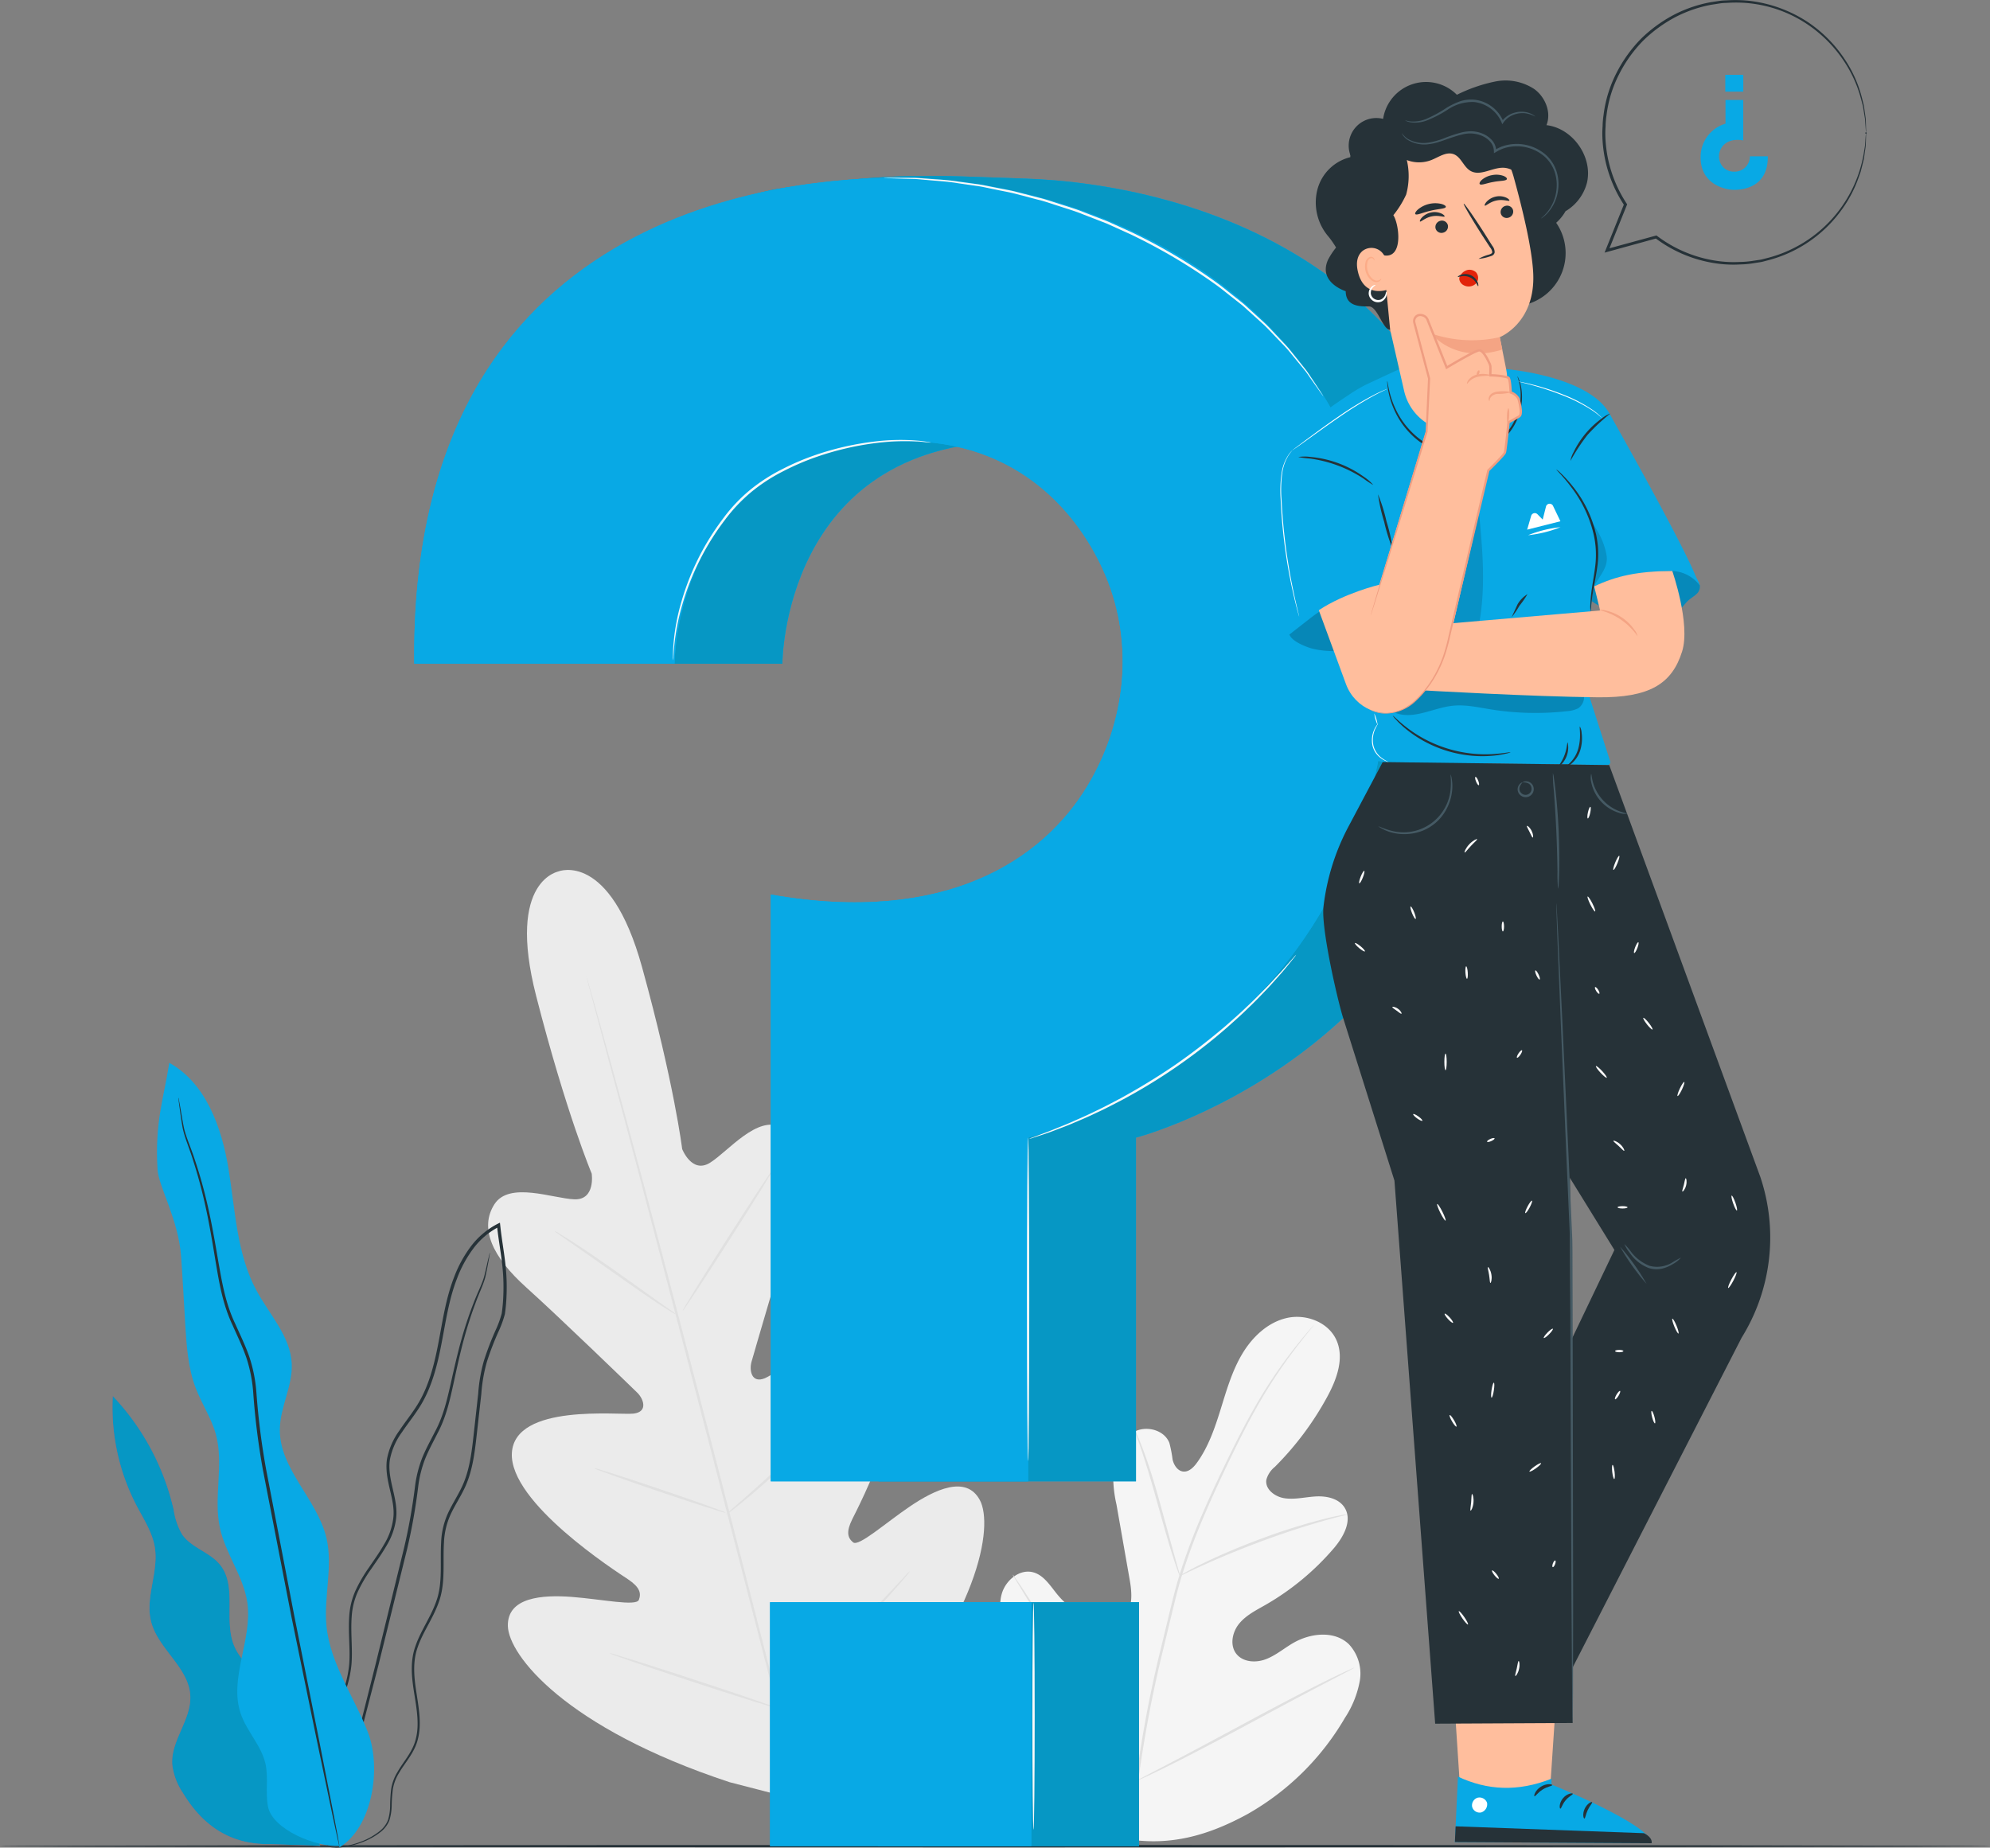 <svg xmlns="http://www.w3.org/2000/svg" viewBox="0 0 441.543 410.024"><rect x="0" y="0" width="441.543" height="410.024" fill="#808080" stroke="none"/><title>Contact Us Asset_2</title><g id="Layer_2" data-name="Layer 2"><g id="Background_Complete" data-name="Background Complete"><path d="M249.209,407.977c-17.234-8.16-24.111-27.555-26.541-45.624-.406-3.016-1.27-6.122-.289-8.995s4.006-5.234,6.905-4.424c2.405.672,3.813,3.098,5.422,5.03a17.792,17.792,0,0,0,8.17,5.528c2.077.668,4.542.874,6.252-.484,2.345-1.865,2.046-5.49,1.522-8.47q-1.463-8.33-2.925-16.659a28.204,28.204,0,0,1-.599-9.011c.449-2.988,2.054-5.964,4.756-7.239s6.489-.232,7.582,2.586a27.941,27.941,0,0,1,.713,3.7c.292,1.224,1.101,2.497,2.335,2.643,1.25.148,2.3-.899,3.044-1.923,2.569-3.532,4.002-7.765,5.302-11.954s2.526-8.459,4.764-12.216,5.661-7.014,9.892-7.979,9.228.902,11.017,4.913c1.794,4.022.062,8.703-2.031,12.559a67.52,67.52,0,0,1-11.627,15.559,5.557,5.557,0,0,0-1.897,2.885c-.312,2.098,1.907,3.754,3.981,4.076,2.349.364,4.722-.275,7.094-.394s5.065.48,6.317,2.529c1.737,2.842-.272,6.469-2.426,8.986a57.844,57.844,0,0,1-15.231,12.599c-2.058,1.174-4.248,2.269-5.757,4.11s-2.123,4.702-.699,6.622c1.426,1.923,4.283,2.131,6.509,1.315s4.072-2.41,6.122-3.607c3.837-2.24,9.178-2.853,12.403.245a9.574,9.574,0,0,1,2.417,8.177,22.069,22.069,0,0,1-3.275,8.136,58.164,58.164,0,0,1-21.577,21.352c-8.95,4.905-17.61,7.288-27.644,5.431" fill="#f5f5f5"/><path d="M251.942,395.93a270.984,270.984,0,0,1,5.741-30.569q.971-4.019,1.917-7.936c.635-2.603,1.265-5.185,2.036-7.671a135.35,135.35,0,0,1,5.254-14.036c1.887-4.384,3.838-8.475,5.689-12.287,1.861-3.81,3.662-7.328,5.44-10.464a107.383,107.383,0,0,1,9.485-14.162c1.246-1.579,2.253-2.771,2.947-3.57.335-.38.597-.679.794-.904a2.272,2.272,0,0,1,.285-.295,2.132,2.132,0,0,1-.241.333c-.187.234-.436.544-.752.94-.665.822-1.644,2.036-2.863,3.633a113.602,113.602,0,0,0-9.312,14.223c-1.752,3.14-3.528,6.66-5.368,10.473-1.832,3.818-3.765,7.91-5.635,12.289a136.845,136.845,0,0,0-5.202,13.992c-.764,2.474-1.385,5.034-2.02,7.643q-.944,3.912-1.913,7.932a277.772,277.772,0,0,0-5.774,30.5" fill="#e0e0e0"/><path d="M261.789,349.706a6.151,6.151,0,0,1-.507-1.223c-.296-.798-.686-1.966-1.147-3.416-.924-2.898-2.064-6.945-3.303-11.41-1.24-4.468-2.434-8.486-3.399-11.363-.479-1.439-.878-2.601-1.164-3.4a6.048,6.048,0,0,1-.386-1.267,6.033,6.033,0,0,1,.587,1.187c.349.776.806,1.921,1.333,3.348,1.065,2.853,2.324,6.87,3.564,11.343,1.212,4.41,2.308,8.399,3.145,11.448.387,1.375.714,2.533.977,3.463A6.035,6.035,0,0,1,261.789,349.706Z" fill="#e0e0e0"/><path d="M298.924,336.052a8.412,8.412,0,0,1-1.499.442c-.969.254-2.373.614-4.094,1.115-3.448.973-8.164,2.485-13.294,4.38-5.128,1.905-9.696,3.826-12.959,5.311-1.638.731-2.947,1.359-3.855,1.787a8.345,8.345,0,0,1-1.434.62,8.316,8.316,0,0,1,1.336-.816c.879-.488,2.166-1.172,3.787-1.952,3.23-1.582,7.79-3.568,12.933-5.479a137.178,137.178,0,0,1,13.384-4.234c1.739-.453,3.162-.755,4.149-.944A8.245,8.245,0,0,1,298.924,336.052Z" fill="#e0e0e0"/><path d="M252.294,395.145a1.984,1.984,0,0,1-.342-.423l-.89-1.276c-.768-1.112-1.838-2.75-3.133-4.79-2.593-4.08-5.998-9.829-9.669-16.223-3.674-6.397-7.02-12.169-9.525-16.297-1.224-2.006-2.232-3.655-2.98-4.881-.322-.533-.587-.972-.804-1.333a2.006,2.006,0,0,1-.249-.486,2.048,2.048,0,0,1,.343.424c.241.345.534.765.89,1.275.768,1.112,1.838,2.75,3.133,4.79,2.593,4.08,5.998,9.829,9.671,16.226,3.672,6.395,7.019,12.166,9.523,16.295,1.225,2.005,2.232,3.655,2.98,4.88.322.533.587.973.804,1.333A2.018,2.018,0,0,1,252.294,395.145Z" fill="#e0e0e0"/><path d="M300.473,370.101a2.075,2.075,0,0,1-.47.294c-.376.201-.837.447-1.396.746-1.292.674-3.036,1.585-5.158,2.691-4.355,2.274-10.333,5.483-16.934,9.038-6.603,3.557-12.617,6.714-17.02,8.898-2.201,1.093-3.991,1.959-5.24,2.532-.578.261-1.055.476-1.442.652a2.033,2.033,0,0,1-.52.192,2.115,2.115,0,0,1,.47-.295c.375-.2.837-.446,1.396-.745,1.292-.675,3.035-1.584,5.157-2.691,4.355-2.273,10.334-5.483,16.937-9.039,6.601-3.556,12.614-6.713,17.017-8.897,2.201-1.093,3.991-1.959,5.241-2.532.578-.261,1.054-.477,1.442-.652A2.028,2.028,0,0,1,300.473,370.101Z" fill="#e0e0e0"/><path d="M124.169,193.33s-11.882,1.651-5.211,27.674,12.329,39.435,12.329,39.435.896,5.894-3.855,5.712-14.439-4.04-17.725,1.087c-3.408,5.318-.429,11.725,7.024,18.431s23.241,21.999,24.663,23.387c1.397,1.363,2.455,4.25-.801,4.645s-26.385-2.32-27.016,8.732,23.201,26.324,25.774,28.043,2.979,3.065,2.402,4.56-8.265-.15-14.874-.653-14.362.073-14.192,6.48,12.683,22.596,49.189,34.634l17.281,4.471,12.775-12.58c25.698-28.588,28.512-48.855,25.476-54.499s-10.05-2.292-15.536,1.429-11.34,8.969-12.583,7.958-1.56-2.38-.181-5.15,14.47-27.867,8.43-37.143-24.761,4.572-27.784,5.848-3.538-1.756-3.003-3.632c.544-1.911,6.646-23.028,9.781-32.551s2.536-16.564-3.064-19.484c-5.4-2.816-11.889,5.345-15.922,7.865s-6.184-3.041-6.184-3.041-1.755-14.45-8.898-40.348S123.931,193.38,123.931,193.38" fill="#ebebeb"/><path d="M179.139,404.265c-5.171-19.04-13.793-53.035-21.347-82.183-7.551-29.138-14.413-55.513-19.486-74.577-2.542-9.513-4.602-17.219-6.032-22.571-.706-2.648-1.256-4.712-1.636-6.139-.177-.686-.314-1.218-.412-1.6-.09-.361-.122-.55-.122-.55s.069.179.177.535c.111.378.266.906.465,1.586.404,1.42.988,3.475,1.736,6.111,1.502,5.309,3.621,13.006,6.203,22.527,5.171,19.04,12.093,45.401,19.644,74.539,7.554,29.148,16.115,63.156,21.189,82.22" fill="#e0e0e0"/><path d="M123.041,273.181a5.804,5.804,0,0,1,1.138.611c.716.421,1.732,1.06,2.98,1.861,2.493,1.607,5.88,3.914,9.572,6.527l9.426,6.724c1.137.8,2.096,1.476,2.868,2.018a5.793,5.793,0,0,1,1.026.784,5.793,5.793,0,0,1-1.143-.602c-.714-.423-1.731-1.062-2.971-1.876-2.478-1.632-5.834-3.982-9.524-6.595-3.647-2.563-6.946-4.88-9.47-6.654-1.142-.795-2.105-1.466-2.88-2.005A5.766,5.766,0,0,1,123.041,273.181Z" fill="#e0e0e0"/><path d="M151.489,290.859c-.129-.083,4.32-7.275,9.935-16.062,5.617-8.791,10.274-15.848,10.403-15.766s-4.319,7.273-9.936,16.064C156.276,283.883,151.618,290.942,151.489,290.859Z" fill="#e0e0e0"/><path d="M161.069,336.136a6.025,6.025,0,0,1,.948-.916c.723-.632,1.625-1.422,2.696-2.359,2.273-1.994,5.4-4.762,8.738-7.942,3.347-3.174,6.276-6.151,8.378-8.323l2.494-2.571a6.039,6.039,0,0,1,.962-.901,5.984,5.984,0,0,1-.802,1.046c-.544.649-1.348,1.574-2.368,2.694-2.033,2.245-4.926,5.275-8.282,8.457-3.348,3.189-6.525,5.918-8.867,7.839-1.175.956-2.134,1.719-2.813,2.226A6.021,6.021,0,0,1,161.069,336.136Z" fill="#e0e0e0"/><path d="M131.818,325.809a5.152,5.152,0,0,1,1.185.287q1.291.4,3.164.979c2.664.849,6.332,2.059,10.372,3.428s7.69,2.637,10.322,3.582q1.837.677,3.108,1.146a5.167,5.167,0,0,1,1.115.492,5.176,5.176,0,0,1-1.185-.287l-3.164-.979c-2.664-.849-6.332-2.059-10.374-3.428s-7.688-2.637-10.32-3.581q-1.836-.677-3.108-1.146A5.175,5.175,0,0,1,131.818,325.809Z" fill="#e0e0e0"/><path d="M135.197,366.854a8.399,8.399,0,0,1,1.512.383c1.058.323,2.422.74,4.06,1.239,3.42,1.069,8.134,2.583,13.329,4.288s9.891,3.278,13.28,4.443c1.615.568,2.961,1.04,4.005,1.407a8.409,8.409,0,0,1,1.444.588,8.405,8.405,0,0,1-1.512-.382l-4.06-1.239c-3.42-1.069-8.134-2.583-13.331-4.288-5.195-1.704-9.889-3.277-13.278-4.442-1.615-.568-2.961-1.04-4.005-1.407A8.395,8.395,0,0,1,135.197,366.854Z" fill="#e0e0e0"/><path d="M172.011,378.652a9.612,9.612,0,0,1,1.172-1.191l3.31-3.114c2.792-2.632,6.634-6.282,10.761-10.431,4.135-4.144,7.778-7.993,10.396-10.798,1.258-1.346,2.303-2.464,3.103-3.32a9.633,9.633,0,0,1,1.186-1.176,9.614,9.614,0,0,1-1.024,1.32c-.687.826-1.699,2.005-2.975,3.44-2.546,2.875-6.151,6.774-10.293,10.925-4.134,4.156-8.025,7.768-10.888,10.328-1.435,1.277-2.606,2.298-3.431,2.986A9.648,9.648,0,0,1,172.011,378.652Z" fill="#e0e0e0"/></g><g id="Floor"><path d="M441.543,409.69c0,.144-98.851.26-220.761.26C98.829,409.951,0,409.834,0,409.69s98.829-.26,220.782-.26C342.692,409.43,441.543,409.547,441.543,409.69Z" fill="#263238"/></g><g id="Plant"><path d="M63.408,383.72c.949-3.678-1.462-7.37-4.165-10.038s-5.935-5.059-7.341-8.586c-2.279-5.716.784-13.116-3.103-17.885-2.287-2.806-6.388-3.744-8.418-6.741a15.338,15.338,0,0,1-1.827-5.356A54.401,54.401,0,0,0,25.024,309.798a47.204,47.204,0,0,0,5.308,24.399c1.574,2.998,3.508,5.921,4.03,9.267.847,5.434-2.186,11.031-.851,16.366,1.526,6.101,8.38,10.185,8.705,16.466.275,5.31-4.353,9.971-4.008,15.277a14.327,14.327,0,0,0,2.362,6.297c4.106,6.826,10.137,11.527,19.279,11.374l11.197.392Z" fill="#e8505b"/><path d="M63.408,383.72c.949-3.678-1.462-7.37-4.165-10.038s-5.935-5.059-7.341-8.586c-2.279-5.716.784-13.116-3.103-17.885-2.287-2.806-6.388-3.744-8.418-6.741a15.338,15.338,0,0,1-1.827-5.356A54.401,54.401,0,0,0,25.024,309.798a47.204,47.204,0,0,0,5.308,24.399c1.574,2.998,3.508,5.921,4.03,9.267.847,5.434-2.186,11.031-.851,16.366,1.526,6.101,8.38,10.185,8.705,16.466.275,5.31-4.353,9.971-4.008,15.277a14.327,14.327,0,0,0,2.362,6.297c4.106,6.826,10.137,11.527,19.279,11.374l11.197.392Z" fill="#0697c4"/><path d="M73.314,409.931a8.939,8.939,0,0,0,3.083-.067,18.732,18.732,0,0,0,3.639-.916,15.418,15.418,0,0,0,4.494-2.461,6.266,6.266,0,0,0,1.849-2.463,11.587,11.587,0,0,0,.527-3.345,32.426,32.426,0,0,1,.261-3.622,9.986,9.986,0,0,1,1.368-3.601c1.321-2.319,3.512-4.515,4.221-7.664.766-3.097.217-6.449-.304-9.815-.52-3.358-1.023-7.02.261-10.519,1.201-3.502,3.657-6.663,4.884-10.611,1.222-3.987.653-8.276.911-12.506a16.598,16.598,0,0,1,1.459-6.217c.906-1.982,2.163-3.851,3.144-5.938,1.987-4.218,2.338-8.999,2.882-13.685q.398-3.541.803-7.155a35.04,35.04,0,0,1,1.244-7.161,63.189,63.189,0,0,1,2.679-6.93,22.987,22.987,0,0,0,1.3-3.619,36.33,36.33,0,0,0,.361-3.851,45.374,45.374,0,0,0-.298-7.751c-.304-2.584-.77-5.146-1.048-7.736-.017-.153-.034-.306-.05-.447l-.058-.516-.459.23a17.3,17.3,0,0,0-6.028,5.087,27.434,27.434,0,0,0-3.704,6.825c-1.871,4.811-2.544,9.853-3.487,14.664-.92,4.811-2.134,9.544-4.601,13.543-1.227,1.994-2.712,3.815-4.011,5.76a15.83,15.83,0,0,0-2.779,6.382c-.662,4.737,1.947,8.897,1.404,13.091a14.524,14.524,0,0,1-2.043,5.811c-1.017,1.789-2.212,3.448-3.346,5.116a32.857,32.857,0,0,0-3.006,5.166,16.37,16.37,0,0,0-1.376,5.613c-.273,3.776.263,7.358-.013,10.74a24.716,24.716,0,0,1-2.763,9.203c-1.355,2.755-2.861,5.246-4.123,7.662a39.3,39.3,0,0,0-1.698,3.568,17.541,17.541,0,0,0-.983,3.54,22.34,22.34,0,0,0-.083,6.391,16.1,16.1,0,0,0,3.204,8.15,7.751,7.751,0,0,0,.906.981,4.481,4.481,0,0,0,.735.624c.418.308.641.449.641.449a14.155,14.155,0,0,1-2.168-2.144,16.21,16.21,0,0,1-3.04-8.095,22.231,22.231,0,0,1,.143-6.299,17.275,17.275,0,0,1,.99-3.457c.476-1.155,1.068-2.328,1.708-3.521,1.272-2.394,2.795-4.875,4.178-7.648a25.137,25.137,0,0,0,2.86-9.365c.294-3.454-.226-7.049.059-10.736a15.81,15.81,0,0,1,1.35-5.425,32.367,32.367,0,0,1,2.972-5.063c1.133-1.656,2.342-3.322,3.388-5.148a15.131,15.131,0,0,0,2.137-6.049c.54-4.468-2.05-8.656-1.377-13.059a15.197,15.197,0,0,1,2.685-6.104c1.278-1.909,2.771-3.731,4.035-5.776,2.545-4.114,3.778-8.937,4.708-13.768.952-4.841,1.626-9.829,3.463-14.541a26.749,26.749,0,0,1,3.606-6.646,16.587,16.587,0,0,1,5.774-4.878l-.516-.286c.016.142.033.297.051.452.281,2.62.749,5.187,1.05,7.741a44.703,44.703,0,0,1,.297,7.633,36.588,36.588,0,0,1-.344,3.736,22.548,22.548,0,0,1-1.256,3.491,63.646,63.646,0,0,0-2.699,7.006,35.64,35.64,0,0,0-1.261,7.28q-.401,3.616-.794,7.16c-.535,4.705-.886,9.409-2.8,13.482-.946,2.027-2.2,3.902-3.133,5.949A17.237,17.237,0,0,0,97.877,342.3c-.244,4.321.318,8.545-.851,12.373-1.161,3.81-3.603,6.988-4.838,10.601-1.321,3.651-.774,7.432-.24,10.78.541,3.371,1.084,6.653.362,9.63-.647,3.008-2.776,5.183-4.124,7.569a10.366,10.366,0,0,0-1.389,3.745,32.41,32.41,0,0,0-.235,3.666,11.356,11.356,0,0,1-.478,3.255,5.998,5.998,0,0,1-1.737,2.357,15.366,15.366,0,0,1-4.386,2.474,19.3,19.3,0,0,1-3.587.973,14.366,14.366,0,0,1-2.278.22C73.582,409.922,73.314,409.931,73.314,409.931Z" fill="#263238"/><path d="M108.695,278.016a1.306,1.306,0,0,0-.108.338c-.066.268-.147.6-.247,1.008-.22.882-.483,2.213-.905,3.877-.44,1.658-1.456,3.535-2.324,5.848-.903,2.295-1.819,4.954-2.662,7.942-.854,2.986-1.611,6.302-2.402,9.854-.816,3.546-1.631,7.349-3.584,10.936-.918,1.819-1.951,3.66-2.772,5.674a26.409,26.409,0,0,0-1.612,6.425,129.94,129.94,0,0,1-2.414,13.547c-2.245,9.177-4.384,17.916-6.331,25.874l-5.306,21.102c-1.474,5.97-2.672,10.821-3.517,14.242q-.584,2.463-.921,3.881c-.09.411-.163.744-.222,1.014a1.31,1.31,0,0,0-.052.351,1.307,1.307,0,0,0,.123-.333l.291-.996c.255-.935.607-2.22,1.052-3.848.898-3.408,2.171-8.239,3.738-14.185,1.558-6.014,3.405-13.148,5.456-21.064,1.966-7.96,4.124-16.702,6.391-25.881a128.08,128.08,0,0,0,2.41-13.602,25.839,25.839,0,0,1,1.552-6.27c.791-1.962,1.809-3.794,2.727-5.633,1.97-3.655,2.79-7.573,3.575-11.104.766-3.562,1.492-6.868,2.31-9.848.807-2.982,1.684-5.638,2.547-7.934.824-2.305,1.807-4.205,2.219-5.919.388-1.704.601-3.022.777-3.92.072-.415.13-.751.177-1.023A1.33,1.33,0,0,0,108.695,278.016Z" fill="#263238"/><path d="M75.291,409.965c7.314-4.348,9.413-17.543,6.362-25.486s-8.391-15.2-9.215-23.668c-.633-6.51,1.499-13.191-.017-19.553-2.046-8.587-10.429-15.238-10.333-24.064.054-4.952,2.872-9.612,2.647-14.56-.275-6.069-4.933-10.883-7.818-16.229-4.416-8.183-4.706-17.858-6.216-27.033s-5.006-19.001-13.138-23.511c-1.201,7.79-3.251,13.124-2.607,23.677.231,3.79,4.634,11.045,5.233,19.351.358,4.964.606,9.936.909,14.904.295,4.835.609,9.757,2.341,14.28,1.328,3.466,3.462,6.614,4.448,10.193,1.855,6.732-.582,14.024.916,20.844,1.269,5.778,5.268,10.752,6.085,16.611,1.148,8.233-4.18,16.787-1.453,24.639,1.353,3.897,4.559,7.026,5.468,11.049.706,3.122-.064,6.427.576,9.563,1.03,5.053,10.667,8.977,15.814,8.665" fill="#08a9e5"/><path d="M39.579,243.594a2.001,2.001,0,0,0,.032.44c.042.327.097.749.165,1.28.168,1.125.356,2.777.737,4.913.409,2.148,1.515,4.566,2.4,7.482.933,2.907,1.861,6.261,2.682,10.015.835,3.753,1.533,7.906,2.266,12.376.758,4.437,1.532,9.34,3.749,13.994,1.026,2.338,2.177,4.678,3.041,7.171a32.197,32.197,0,0,1,1.543,7.903,159.5,159.5,0,0,0,2.145,17.038c2.24,11.542,4.374,22.535,6.316,32.541,2.047,9.967,3.891,18.946,5.444,26.505,1.568,7.504,2.84,13.592,3.731,17.857.448,2.068.8,3.692,1.05,4.848.121.521.217.936.291,1.257a2.015,2.015,0,0,0,.123.423,1.996,1.996,0,0,0-.051-.438c-.057-.325-.13-.744-.221-1.271-.219-1.162-.526-2.795-.918-4.874-.837-4.275-2.033-10.379-3.507-17.902-1.51-7.568-3.302-16.557-5.293-26.536-1.924-10.003-4.037-20.993-6.256-32.531a161.42,161.42,0,0,1-2.152-16.982,32.774,32.774,0,0,0-1.595-8.062c-.89-2.546-2.057-4.896-3.083-7.214-2.205-4.585-2.979-9.373-3.768-13.826-.758-4.462-1.488-8.627-2.357-12.388-.856-3.763-1.823-7.123-2.796-10.029-.929-2.926-2.07-5.323-2.509-7.416-.416-2.097-.654-3.766-.867-4.876-.098-.526-.175-.945-.235-1.269A1.997,1.997,0,0,0,39.579,243.594Z" fill="#263238"/></g><g id="Speech_Bubble" data-name="Speech Bubble"><path d="M392.245,34.692h-3.981a3.383,3.383,0,0,1-3.474,3.402,3.221,3.221,0,0,1-3.119-2.056,3.567,3.567,0,0,1,.283-3.224c.675-1.113,2.155-2.125,4.838-1.652V22.186h-3.936V27.444a7.687,7.687,0,0,0-5.521,7.511c0,5.821,5.22,7.173,7.455,7.173C386.5,42.128,392.32,41.715,392.245,34.692Z" fill="#08a9e5"/><rect x="382.809" y="16.606" width="3.995" height="3.731" transform="translate(769.613 36.943) rotate(180)" fill="#08a9e5"/><path d="M414.047,29.365a2.832,2.832,0,0,0,.008-.504c-.01-.366-.024-.856-.042-1.48-.015-.325-.015-.691-.049-1.091q-.084-.601-.183-1.306-.102-.711-.219-1.524-.199-.802-.422-1.702a27.573,27.573,0,0,0-3.598-8.253A29.622,29.622,0,0,0,401.231,4.97,29.87,29.87,0,0,0,387.653.128a30.188,30.188,0,0,0-3.99-.081c-.675.047-1.361.034-2.041.132q-1.02.153-2.055.31a29.277,29.277,0,0,0-8.121,2.773,31.273,31.273,0,0,0-7.298,5.304,30.654,30.654,0,0,0-5.49,7.642,27.767,27.767,0,0,0-2.859,9.315,18.462,18.462,0,0,0-.211,2.484,22.366,22.366,0,0,0-.046,2.511,29.83,29.83,0,0,0,.635,5.03,29.398,29.398,0,0,0,4.214,10.015l-.031-.304q-2.09,5.207-4.094,10.201l-.242.604.627-.172q5.615-1.544,10.905-2.998l-.269-.051a29.27,29.27,0,0,0,12.462,5.443,26.506,26.506,0,0,0,6.384.397,20.505,20.505,0,0,0,3.066-.29l1.492-.232c.491-.091.966-.24,1.444-.357a29.172,29.172,0,0,0,16.591-11.381,27.903,27.903,0,0,0,3.573-6.773q.283-.791.546-1.526.192-.754.368-1.448.172-.693.328-1.325c.082-.425.125-.835.184-1.22.098-.771.231-1.449.26-2.043q.03-.877.05-1.499c.008-.38.015-.681.02-.915a.156.156,0,1,0-.053,0c-.018.233-.042.533-.072.912q-.042.62-.101,1.489c-.046.589-.195,1.26-.307,2.024a29.012,29.012,0,0,1-21.518,23.195c-.47.111-.937.257-1.42.343l-1.466.22a20.057,20.057,0,0,1-3.011.27,25.997,25.997,0,0,1-6.259-.413,28.738,28.738,0,0,1-12.19-5.369l-.122-.092-.148.04L356.481,55.27l.385.431q2.007-4.984,4.106-10.196l.064-.16-.095-.145a28.798,28.798,0,0,1-4.116-9.791,29.225,29.225,0,0,1-.622-4.917,21.822,21.822,0,0,1,.044-2.456,17.923,17.923,0,0,1,.205-2.429,27.172,27.172,0,0,1,2.786-9.11,30.089,30.089,0,0,1,5.357-7.485,30.727,30.727,0,0,1,7.132-5.21,28.757,28.757,0,0,1,7.946-2.743q1.014-.157,2.014-.311c.667-.1,1.34-.088,2.001-.137A28.372,28.372,0,0,1,400.97,5.359a29.441,29.441,0,0,1,8.261,8.347,27.763,27.763,0,0,1,3.66,8.119l.448,1.681q.132.805.247,1.508.115.698.213,1.294c.044.397.054.76.08,1.083.045.622.081,1.109.107,1.473A2.858,2.858,0,0,0,414.047,29.365Z" fill="#263238"/></g><g id="Question_Mark" data-name="Question Mark"><path d="M115.839,147.303h57.753s0-48.491,50.393-49.359c26.171-.451,39.741,16.692,45.254,29.826,6.402,15.251,4.465,32.633-4.113,46.775-9.796,16.151-30.892,32.379-69.814,25.522l-.368,128.669H252.05v-76.278s80.092-20.704,80.092-108.969c0-84.451-68.293-102.694-104.995-103.867-20.424-.652-27.828-1.53-53.087,2.056C141.869,46.249,115.158,83.625,115.839,147.303Z" fill="#08a9e5"/><rect x="194.783" y="355.562" width="57.956" height="54.129" fill="#08a9e5"/><rect x="194.783" y="355.562" width="57.956" height="54.129" fill="#0697c4"/><path d="M115.839,147.303h57.753s0-48.491,50.393-49.359c26.171-.451,39.741,16.692,45.254,29.826,6.402,15.251,4.465,32.633-4.113,46.775-9.796,16.151-30.892,32.379-69.814,25.522l-.368,128.669H252.05v-76.278s80.092-20.704,80.092-108.969c0-84.451-68.293-102.694-104.995-103.867-20.424-.652-27.828-1.53-53.087,2.056C141.869,46.249,115.158,83.625,115.839,147.303Z" fill="#0697c4"/><path d="M91.916,147.303h57.753s0-48.491,50.393-49.359c26.171-.451,39.741,16.692,45.254,29.826,6.402,15.251,4.465,32.633-4.113,46.775-9.796,16.151-31.261,30.831-70.182,23.973V328.736h57.106v-76.278s80.092-20.704,80.092-108.969c0-84.451-75.733-104.065-108.151-104.065C175.277,39.425,90.826,45.418,91.916,147.303Z" fill="#08a9e5"/><path d="M91.916,147.303h57.753s0-48.491,50.393-49.359c26.171-.451,39.741,16.692,45.254,29.826,6.402,15.251,4.465,32.633-4.113,46.775-9.796,16.151-31.261,30.831-70.182,23.973V328.736h57.106v-76.278s80.092-20.704,80.092-108.969c0-84.451-75.733-104.065-108.151-104.065C175.277,39.425,90.826,45.418,91.916,147.303Z" fill="#08a9e5"/><rect x="170.86" y="355.562" width="57.956" height="54.129" fill="#08a9e5"/><rect x="170.86" y="355.562" width="57.956" height="54.129" fill="#08a9e5"/><path d="M206.584,98.213a5.419,5.419,0,0,1-.864-.053c-.565-.029-1.387-.188-2.461-.2a50.329,50.329,0,0,0-9.056.376,64.876,64.876,0,0,0-13.072,3.075,55.76,55.76,0,0,0-7.284,3.133,38.734,38.734,0,0,0-7.123,4.613,35.327,35.327,0,0,0-5.83,6.16,56.943,56.943,0,0,0-9.541,19.005,49.956,49.956,0,0,0-1.737,8.894c-.123,1.066-.155,1.898-.185,2.463a5.403,5.403,0,0,1-.077.861,5.327,5.327,0,0,1-.028-.864c-.004-.567-.005-1.404.088-2.478a46.315,46.315,0,0,1,1.584-8.976,57.363,57.363,0,0,1,5.108-12.52,58.516,58.516,0,0,1,4.383-6.696,35.472,35.472,0,0,1,5.904-6.252,38.8,38.8,0,0,1,7.22-4.664,55.231,55.231,0,0,1,7.361-3.133A63.207,63.207,0,0,1,194.16,97.97a46.641,46.641,0,0,1,9.113-.212,24.709,24.709,0,0,1,2.462.298A5.347,5.347,0,0,1,206.584,98.213Z" fill="#f9f9f9"/><path d="M293.6,87.902a1.244,1.244,0,0,1-.188-.228l-.506-.695-1.901-2.697c-.416-.582-.851-1.25-1.376-1.944L287.827,80.15,285.76,77.635c-.752-.872-1.629-1.722-2.504-2.655-.896-.912-1.787-1.917-2.802-2.875l-3.229-2.92c-.563-.498-1.113-1.031-1.712-1.526l-1.861-1.465c-1.269-.978-2.53-2.044-3.905-3.028A125.035,125.035,0,0,0,250.824,51.99l-5.269-2.383-5.236-2.032c-1.702-.706-3.443-1.208-5.124-1.763-1.691-.525-3.32-1.133-4.969-1.518l-4.783-1.256c-1.55-.411-3.09-.654-4.56-.975-1.479-.276-2.89-.644-4.277-.817l-3.977-.575c-2.526-.433-4.846-.519-6.87-.723-1.014-.08-1.956-.188-2.826-.229l-2.383-.064-3.299-.106-.858-.041a1.246,1.246,0,0,1-.293-.032,1.223,1.223,0,0,1,.292-.021l.859-.011,3.304.008,2.389.019c.873.026,1.818.12,2.835.186,2.031.177,4.359.238,6.896.648l3.994.544c1.393.163,2.811.522,4.297.79,1.477.312,3.025.548,4.582.953l4.806,1.24c1.657.381,3.293.985,4.993,1.507,1.69.553,3.438,1.053,5.149,1.758l5.26,2.033q2.61,1.179,5.292,2.391A122.859,122.859,0,0,1,270.03,62.778c1.377.994,2.639,2.071,3.909,3.059l1.86,1.481c.599.5,1.149,1.038,1.711,1.543l3.223,2.954c1.012.97,1.899,1.987,2.79,2.911.87.945,1.741,1.807,2.486,2.691l2.044,2.551,1.775,2.221c.515.705.939,1.384,1.343,1.977l1.823,2.757.463.724A1.221,1.221,0,0,1,293.6,87.902Z" fill="#f9f9f9"/><path d="M287.584,211.897a3.963,3.963,0,0,1-.437.6l-1.332,1.657c-.577.721-1.298,1.591-2.18,2.562-.876.976-1.845,2.115-3.006,3.289-1.138,1.197-2.393,2.5-3.809,3.831-1.377,1.371-2.94,2.738-4.566,4.197a125.102,125.102,0,0,1-23.359,16.105c-1.942,1.002-3.775,1.976-5.547,2.776-1.747.85-3.412,1.559-4.935,2.198-1.51.669-2.92,1.168-4.143,1.64-1.221.48-2.29.844-3.169,1.127l-2.022.656a3.948,3.948,0,0,1-.716.195,3.972,3.972,0,0,1,.682-.294l1.987-.747c.867-.312,1.924-.703,3.132-1.207,1.21-.497,2.607-1.019,4.104-1.707,1.51-.658,3.16-1.385,4.894-2.249,1.758-.814,3.577-1.799,5.505-2.808,3.816-2.094,7.925-4.556,12.071-7.396,4.126-2.865,7.888-5.828,11.202-8.65,1.629-1.443,3.197-2.793,4.582-4.146,1.424-1.313,2.69-2.597,3.842-3.774,1.176-1.154,2.16-2.274,3.055-3.228.901-.95,1.643-1.799,2.243-2.499q.875-.991,1.405-1.592A3.975,3.975,0,0,1,287.584,211.897Z" fill="#f9f9f9"/><path d="M228.116,324.202c-.144,0-.261-16.063-.261-35.873,0-19.817.117-35.876.261-35.876s.26,16.059.26,35.876C228.377,308.139,228.26,324.202,228.116,324.202Z" fill="#f9f9f9"/><path d="M229.319,406.02c-.144,0-.26-11.272-.26-25.174,0-13.906.117-25.176.26-25.176s.26,11.27.26,25.176C229.58,394.748,229.463,406.02,229.319,406.02Z" fill="#f9f9f9"/></g><g id="Character"><path d="M286.171,139.627c-1.009,2.014,2.728,3.637,4.884,4.289a19.506,19.506,0,0,0,6.705.462c2.981-.161,6.068-.439,8.66-1.919a13.761,13.761,0,0,0,5.22-5.855,41.039,41.039,0,0,0,2.65-7.488S290.662,130.663,286.171,139.627Z" fill="#08a9e5"/><g opacity="0.2"><path d="M286.171,139.627c-1.009,2.014,2.728,3.637,4.884,4.289a19.506,19.506,0,0,0,6.705.462c2.981-.161,6.068-.439,8.66-1.919a13.761,13.761,0,0,0,5.22-5.855,41.039,41.039,0,0,0,2.65-7.488S290.662,130.663,286.171,139.627Z"/></g><path d="M352.915,133.225a22.656,22.656,0,0,0,13.336,4.187c2.27-.027,4.675-.466,6.351-1.997.771-.705,1.346-1.605,2.14-2.284.539-.46,1.169-.81,1.676-1.305a2.14,2.14,0,0,0,.736-1.897,3.952,3.952,0,0,0-1.381-2.208c-2.714-1.54-5.951-1.484-9.07-1.413a31.086,31.086,0,0,0-9.15,1.794c-2.418.814-4.953,1.962-6.18,4.2" fill="#08a9e5"/><g opacity="0.19"><path d="M377.154,129.928a4.183,4.183,0,0,0-1.773-2.01c-2.714-1.54-5.559-1.683-8.678-1.611a31.09,31.09,0,0,0-9.15,1.794c-2.418.814-4.953,1.962-6.18,4.2l1.542.924a22.657,22.657,0,0,0,13.336,4.187c2.27-.027,4.675-.466,6.351-1.997.771-.705,1.346-1.605,2.14-2.284.539-.46,1.169-.81,1.676-1.305A2.141,2.141,0,0,0,377.154,129.928Z"/></g><path d="M306.792,169.122l49.851.652a.641.641,0,0,0,.618-.836l-5.848-18.24s.862-9.114,2.053-20.083c1.807-16.645,4.212-37.573,4.242-37.516-3.404-9.555-23.523-11.185-23.523-11.185l-22.931,1.364-.807-1.346L303.848,85a30.623,30.623,0,0,0-4.14,2.335c-4.354,2.917-14.861,9.6-16.776,17.057-4.427,17.242,3.072,36.493,3.072,36.493l4.813-3.762a33.896,33.896,0,0,1,3.82-2.554l9.661,25.885a4.565,4.565,0,0,0-2.096,3.323c-.085,2.099,1.04,4.626,4.588,5.344" fill="#08a9e5"/><g opacity="0.14"><path d="M328.161,138.6c1.581-8.498.746-17.237-.095-25.839-2.768,7.038-2.667,14.97-5.596,21.942a9.375,9.375,0,0,0-.78,2.31,2.579,2.579,0,0,0,.666,2.255c.796.728,1.983.336,3.054.207a11.676,11.676,0,0,0,2.752-.875"/></g><g opacity="0.2"><path d="M309.8,158.274c4.025,1.395,8.257-1.194,12.492-1.653,2.798-.304,5.599.338,8.377.789a62.617,62.617,0,0,0,17.001.417,6.509,6.509,0,0,0,2.501-.645,3.018,3.018,0,0,0,1.307-2.482c-9.414-.966-18.829-1.542-28.244-2.508a17.749,17.749,0,0,0-7.062.225c-2.846.882-5.039,3.117-7.044,5.32"/></g><path d="M375.716,126.634c-4.076-9.163-18.425-34.525-18.425-34.525l-11.114,13.933,2.594,27.351s5.868-6.551,22.276-6.681a8.041,8.041,0,0,1,6.107,3.216Z" fill="#08a9e5"/><path d="M308.999,121.793a37.873,37.873,0,0,1-1.873-5.981,37.867,37.867,0,0,1-1.37-6.117,37.905,37.905,0,0,1,1.873,5.982A37.896,37.896,0,0,1,308.999,121.793Z" fill="#263238"/><path d="M345.337,104.188a6.68,6.68,0,0,1,1.028.874,28.008,28.008,0,0,1,2.476,2.721,26.245,26.245,0,0,1,5.306,10.859,20.303,20.303,0,0,1,.319,6.699c-.258,2.046-.65,3.845-.901,5.369-.265,1.52-.42,2.757-.5,3.616a8.989,8.989,0,0,1-.14,1.337,5.336,5.336,0,0,1-.063-1.349,31.669,31.669,0,0,1,.339-3.661c.206-1.536.561-3.351.788-5.368a20.596,20.596,0,0,0-.351-6.534,27.486,27.486,0,0,0-5.088-10.741C346.702,105.545,345.261,104.264,345.337,104.188Z" fill="#263238"/><path d="M335.159,166.942a4.685,4.685,0,0,1-1.085.316,10.493,10.493,0,0,1-1.302.253,17.452,17.452,0,0,1-1.745.212,25.823,25.823,0,0,1-4.579-.026,27.193,27.193,0,0,1-10.66-3.31A25.828,25.828,0,0,1,312,161.815a17.505,17.505,0,0,1-1.318-1.163,10.508,10.508,0,0,1-.929-.945,4.679,4.679,0,0,1-.716-.875c.075-.072,1.148,1.128,3.191,2.694a28.75,28.75,0,0,0,3.79,2.44,28.747,28.747,0,0,0,10.48,3.254,28.732,28.732,0,0,0,4.505.135C333.573,167.222,335.138,166.84,335.159,166.942Z" fill="#263238"/><path d="M350.555,161.239a3.518,3.518,0,0,1,.385,1.46,8.993,8.993,0,0,1-.269,3.645,6.356,6.356,0,0,1-1.959,3.097,2.758,2.758,0,0,1-1.318.75c-.044-.075.442-.379,1.066-1.019a7.08,7.08,0,0,0,1.711-2.977C350.928,163.552,350.358,161.251,350.555,161.239Z" fill="#263238"/><path d="M347.843,164.762a5.437,5.437,0,0,1-2.141,5.519c-.111-.109.823-1.103,1.402-2.631C347.707,166.132,347.688,164.767,347.843,164.762Z" fill="#263238"/><path d="M336.71,134.122a6.379,6.379,0,0,1,2.208-2.265,20.37,20.37,0,0,1-1.778,2.56,20.397,20.397,0,0,1-1.749,2.58" fill="#263238"/><path d="M304.704,107.64a25.226,25.226,0,0,1-2.211-1.465,28.457,28.457,0,0,0-11.81-4.409,25.243,25.243,0,0,1-2.63-.342,9.246,9.246,0,0,1,2.67-.024,23.911,23.911,0,0,1,11.978,4.472A9.255,9.255,0,0,1,304.704,107.64Z" fill="#263238"/><path d="M357.296,91.777a43.328,43.328,0,0,0-5.052,4.728,43.325,43.325,0,0,0-3.797,5.785,6.145,6.145,0,0,1,.697-1.94,19.817,19.817,0,0,1,6.36-7.556A6.15,6.15,0,0,1,357.296,91.777Z" fill="#263238"/><path d="M336.71,83.537a1.897,1.897,0,0,1,.225.463,8.587,8.587,0,0,1,.466,1.402,11.873,11.873,0,0,1-.019,5.416,13.312,13.312,0,0,1-4.08,6.892,13.827,13.827,0,0,1-9.2,3.277,15.566,15.566,0,0,1-9.29-3.105A17.77,17.77,0,0,1,309.7,91.685a18.921,18.921,0,0,1-1.703-5.146,13.75,13.75,0,0,1-.18-1.463,1.909,1.909,0,0,1-.009-.514c.052-.006.114.699.388,1.937a20.504,20.504,0,0,0,1.831,5.017,17.802,17.802,0,0,0,5.071,5.979,15.264,15.264,0,0,0,9.005,2.969,13.483,13.483,0,0,0,8.883-3.117,13.135,13.135,0,0,0,4.037-6.617,12.28,12.28,0,0,0,.179-5.286C336.956,84.204,336.648,83.56,336.71,83.537Z" fill="#263238"/><g opacity="0.14"><path d="M356.48,123.317a16.054,16.054,0,0,0-3.553-7.595c2.111,6.921,1.405,10.825.217,15.564l.256-.662C354.762,127.854,356.856,126.121,356.48,123.317Z"/></g><polygon points="346.689 355.778 343.698 400.632 324.197 400.402 321.126 353.771 346.689 355.778" fill="#ffbe9d"/><path d="M344.255,394.728l.004,1.297s21.981,8.847,22.212,13.019l-43.659-.256.679-14.525C329.964,397.308,336.755,397.686,344.255,394.728Z" fill="#08a9e5"/><path d="M327.884,398.934a1.783,1.783,0,0,0-1.245,2.027,1.714,1.714,0,0,0,1.999,1.252,1.88,1.88,0,0,0,1.307-2.154,1.778,1.778,0,0,0-2.223-1.071" fill="#fff"/><path d="M322.811,408.788l.163-3.494,41.785,1.524s1.939.857,1.711,2.225Z" fill="#263238"/><path d="M344.411,396.148c-.008.213-1.075.303-2.128.983-1.071.652-1.617,1.572-1.812,1.486-.196-.043.129-1.315,1.418-2.115C343.171,395.69,344.458,395.952,344.411,396.148Z" fill="#263238"/><path d="M348.979,398.069c.048.207-.878.564-1.607,1.462-.756.876-.944,1.85-1.156,1.839-.201.032-.341-1.217.587-2.316C347.721,397.947,348.976,397.865,348.979,398.069Z" fill="#263238"/><path d="M351.548,403.564c-.194.045-.484-1.022.07-2.187.546-1.169,1.554-1.623,1.643-1.445.119.176-.532.799-.972,1.762C351.826,402.646,351.76,403.545,351.548,403.564Z" fill="#263238"/><path d="M343.132,27.773c1.125-2.805-.238-6.196-2.673-7.986a11.608,11.608,0,0,0-8.663-1.704,34.458,34.458,0,0,0-8.542,2.951,9.643,9.643,0,0,0-16.368,5.345,6.128,6.128,0,0,0-7.261,8.049l13.517,4.748,14.763,25.967a11.81,11.81,0,0,0,17.379-15.702,10.136,10.136,0,0,0,2.074-2.565,10.347,10.347,0,0,0,4.777-6.398C353.419,34.77,348.944,28.454,343.132,27.773Z" fill="#263238"/><path d="M334.185,81.914c-.839-4.227-1.424-7.122-1.416-7.092,0,0,7.97-3.103,7.421-14.236-.273-5.536-2.385-14.265-4.344-21.351-1.763-6.378-7.709-13.41-14.006-11.377L302.795,37.16c-1.913.617-2.248,2.414-1.796,4.373l.031.955,7.41,30.658,3.13,13.702a11.575,11.575,0,0,0,12.921,8.78h0A11.577,11.577,0,0,0,334.185,81.914Z" fill="#ffbe9d"/><path d="M335.719,46.642a1.412,1.412,0,0,1-1.04,1.674,1.35,1.35,0,0,1-1.686-.947,1.413,1.413,0,0,1,1.038-1.674A1.352,1.352,0,0,1,335.719,46.642Z" fill="#263238"/><path d="M334.898,44.513c-.134.216-1.343-.339-2.829-.023-1.489.294-2.42,1.288-2.619,1.14-.096-.064.01-.426.413-.872a3.875,3.875,0,0,1,2.05-1.135,3.72,3.72,0,0,1,2.299.243C334.743,44.121,334.966,44.414,334.898,44.513Z" fill="#263238"/><path d="M321.249,49.959a1.412,1.412,0,0,1-1.04,1.674,1.35,1.35,0,0,1-1.686-.947,1.413,1.413,0,0,1,1.038-1.674A1.351,1.351,0,0,1,321.249,49.959Z" fill="#263238"/><path d="M320.521,48.038c-.134.216-1.344-.339-2.829-.023-1.489.294-2.42,1.288-2.619,1.14-.096-.064.009-.425.413-.871a3.873,3.873,0,0,1,2.05-1.136,3.723,3.723,0,0,1,2.299.243C320.363,47.646,320.588,47.94,320.521,48.038Z" fill="#263238"/><path d="M328.051,57.444a10.061,10.061,0,0,1,2.324-.943c.371-.119.715-.27.725-.542a1.975,1.975,0,0,0-.489-1.072q-.825-1.266-1.729-2.655c-2.423-3.789-4.261-6.937-4.108-7.033s2.242,2.897,4.664,6.686q.882,1.405,1.686,2.683a2.244,2.244,0,0,1,.51,1.449.974.974,0,0,1-.508.686,2.628,2.628,0,0,1-.626.225A9.878,9.878,0,0,1,328.051,57.444Z" fill="#263238"/><path d="M332.769,74.822a28.004,28.004,0,0,1-15.236-.822s5.235,6.84,15.806,3.57Z" fill="#f4a484"/><path d="M320.802,45.918c-.099.428-1.628.417-3.371.846-1.752.394-3.116,1.086-3.395.747-.126-.163.075-.579.604-1.046a6.042,6.042,0,0,1,5.155-1.214C320.476,45.433,320.842,45.716,320.802,45.918Z" fill="#263238"/><path d="M334.334,39.784c-.239.402-1.524.306-2.984.596-1.469.246-2.643.791-3.002.498-.16-.145-.037-.524.435-.957a4.796,4.796,0,0,1,2.305-1.061,4.721,4.721,0,0,1,2.518.18C334.194,39.278,334.436,39.59,334.334,39.784Z" fill="#263238"/><path d="M307.48,29.997a7.531,7.531,0,0,0,10.211,5.477c1.584-.643,3.216-1.849,4.824-1.268,1.691.612,2.221,2.859,3.791,3.737,2.242,1.255,4.943-.919,7.503-.704,1.977.166,3.51,1.705,5.059,2.946s3.698,2.281,5.446,1.341a22.335,22.335,0,0,0-1.77-4.817,7.508,7.508,0,0,0-3.663-3.464,27.831,27.831,0,0,1-2.67-.892c-1.805-.927-2.614-3.026-3.931-4.571a8.254,8.254,0,0,0-7.005-2.807c-2.165.223-4.218,1.313-6.393,1.22-1.608-.068-3.148-.783-4.757-.756-3.133.052-5.487,2.797-7.225,5.404" fill="#263238"/><path d="M318.017,32.285c-1.431-.106-4.378-.408-5.346-1.429a8.436,8.436,0,0,0-8.042-2.638,6.963,6.963,0,0,0-5.02,6.662,10.011,10.011,0,0,0-7.3,7.171,11.604,11.604,0,0,0,2.498,10.505,20.822,20.822,0,0,1,1.641,2.377A17.017,17.017,0,0,0,294.67,57.63c-2.285,5.059,3.918,6.997,3.918,6.997.017,3.401,3.151,3.385,5.163,3.375,1.934-.01,3.124,5.352,4.689,5.144l-1.59-16.562a2.056,2.056,0,0,0,.733.133c3.791.068,2.802-7.104,1.574-8.959a21.496,21.496,0,0,0,2.841-4.574,15.51,15.51,0,0,0,.148-7.667C313.467,35.322,318.646,32.332,318.017,32.285Z" fill="#263238"/><path d="M307.416,57.461a3.211,3.211,0,0,0-5.155-1.72c-.96.857-1.532,2.299-.927,4.713,1.615,6.437,7.744,3.489,7.709,3.301C309.021,63.638,308.107,60.119,307.416,57.461Z" fill="#ffbe9d"/><path d="M306.465,61.809c-.034-.013-.093.107-.26.241a1.155,1.155,0,0,1-.834.228c-.743-.079-1.586-1.015-1.908-2.168a3.816,3.816,0,0,1-.089-1.684,1.335,1.335,0,0,1,.628-1.072.589.589,0,0,1,.739.141c.132.158.123.297.16.3.022.012.111-.142-.007-.395a.738.738,0,0,0-.354-.34.873.873,0,0,0-.661-.008,1.625,1.625,0,0,0-.921,1.292,3.926,3.926,0,0,0,.061,1.892c.367,1.287,1.335,2.334,2.333,2.37a1.238,1.238,0,0,0,.983-.427C306.492,61.967,306.49,61.815,306.465,61.809Z" fill="#fcac88"/><path d="M341.945,48.469c-.04-.049.582-.449,1.404-1.454a9.462,9.462,0,0,0,2.01-5.001,9.208,9.208,0,0,0-.359-3.708,7.959,7.959,0,0,0-2.286-3.552,9.398,9.398,0,0,0-9.192-1.79c-.301.097-.58.247-.865.365-.273.143-.531.304-.786.447l-.396.223-.006-.441a3.252,3.252,0,0,0-.809-2.101,5.175,5.175,0,0,0-1.847-1.32,6.826,6.826,0,0,0-4.293-.314c-2.76.627-5.101,1.889-7.313,2.143a7.069,7.069,0,0,1-4.988-1.002,4.078,4.078,0,0,1-.978-1,1.756,1.756,0,0,1-.222-.432,5.765,5.765,0,0,0,1.31,1.272,7.045,7.045,0,0,0,4.83.81,17.367,17.367,0,0,0,3.358-.97,30.442,30.442,0,0,1,3.904-1.279,8.67,8.67,0,0,1,2.26-.226,6.964,6.964,0,0,1,2.33.536,5.652,5.652,0,0,1,2.038,1.448,3.763,3.763,0,0,1,.938,2.437l-.402-.218c.272-.155.547-.326.838-.479.303-.127.601-.286.921-.389a9.825,9.825,0,0,1,9.69,1.923,8.344,8.344,0,0,1,2.377,3.782,9.461,9.461,0,0,1,.312,3.876,9.355,9.355,0,0,1-2.221,5.091,6.627,6.627,0,0,1-1.115,1.034A2.001,2.001,0,0,1,341.945,48.469Z" fill="#455a64"/><path d="M340.637,25.863a7.14,7.14,0,0,0-2.072-.712,5.47,5.47,0,0,0-2.462.223,4.861,4.861,0,0,0-2.534,1.843l-.245.353-.15-.4a7.522,7.522,0,0,0-6.1-4.53,9.717,9.717,0,0,0-5.864,1.695,25.914,25.914,0,0,1-4.648,2.405,7.311,7.311,0,0,1-3.518.414,4.416,4.416,0,0,1-.933-.257c-.203-.088-.305-.142-.298-.159.016-.047.446.133,1.257.214a7.652,7.652,0,0,0,3.368-.559,28.082,28.082,0,0,0,4.531-2.473,15.917,15.917,0,0,1,2.802-1.368,7.622,7.622,0,0,1,3.358-.43A7.887,7.887,0,0,1,333.594,27.01l-.395-.047a5.172,5.172,0,0,1,2.796-1.94,5.531,5.531,0,0,1,2.613-.13,4.687,4.687,0,0,1,1.568.599C340.498,25.707,340.649,25.847,340.637,25.863Z" fill="#455a64"/><path d="M327.475,60.4a2.177,2.177,0,0,0-1.757-.51,2.572,2.572,0,0,0-1.685,1.23c-.009.012-.017.025-.025.038-.016.028-.041.053-.056.082l.024-.017a1.231,1.231,0,0,0-.188.755,1.817,1.817,0,0,0,1.044,1.352,2.299,2.299,0,0,0,2.62-.38A1.876,1.876,0,0,0,327.475,60.4Z" fill="#e2230a"/><path d="M327.974,63.51c-.078.015-.175-.297-.442-.716a3.134,3.134,0,0,0-3.246-1.476c-.491.075-.79.206-.83.138-.036-.052.209-.311.741-.495a2.959,2.959,0,0,1,3.663,1.666C328.07,63.148,328.036,63.502,327.974,63.51Z" fill="#263238"/><path d="M307.563,64.747c.049-.031.286.5-.089,1.258a2.036,2.036,0,0,1-1.066.964,2.069,2.069,0,0,1-2.715-1.71,2.037,2.037,0,0,1,.408-1.378c.522-.666,1.104-.681,1.097-.624.034.079-.439.227-.791.829a1.804,1.804,0,0,0-.237,1.121,1.668,1.668,0,0,0,2.078,1.309,1.804,1.804,0,0,0,.908-.698C307.548,65.24,307.478,64.75,307.563,64.747Z" fill="#fff"/><path d="M315.185,153.173s24.759,1.436,39.394,1.57c11.336.104,16.389-2.907,18.655-10.19,1.903-6.115-2.186-17.841-2.186-17.841-7.665.038-12.395,1.095-17.328,3.407l1.315,5.362-39.92,3.442Z" fill="#ffbe9d"/><path d="M363.355,141.201a14.448,14.448,0,0,0-8.556-5.833,3.54,3.54,0,0,1,1.588.139,10.593,10.593,0,0,1,6.259,4.267A3.539,3.539,0,0,1,363.355,141.201Z" fill="#f4a484"/><path d="M306.053,129.756h0s-7.748,1.858-13.436,5.662l6.05,16.453c2.021,5.399,8.212,8.053,13.115,5.251,7.618-4.352,10.304-17.06,10.304-17.06l8.373-36.295-13.869-8.69-10.537,34.679" fill="#ffbe9d"/><path d="M316.534,95.802l.553-11.8-3.061-11.951c-.17-.662-.254-1.488.283-1.891a1.455,1.455,0,0,1,1.849.059c.838.857,4.836,11.353,4.836,11.353s6.067-3.646,7.15-3.824,2.433,3.087,2.518,3.345a19.118,19.118,0,0,1,.011,2.193s3.752.112,4.088.627a12.881,12.881,0,0,1,.433,3.183s1.586.509,1.843,1.712.766,3.182.018,3.616-2.328,1.303-2.328,1.303-.636,6.122-.8,6.679-3.681,3.985-3.681,3.985Z" fill="#ffbe9d"/><path d="M303.782,157.381c.016-.033.373.213,1.149.465a7.823,7.823,0,0,0,3.534.28,9.847,9.847,0,0,0,5.118-2.36,23.691,23.691,0,0,0,4.758-6.024,27.041,27.041,0,0,0,1.853-4.131,42.312,42.312,0,0,0,1.283-4.794l2.529-10.853c1.805-7.714,3.823-16.338,5.996-25.627l.016-.069.052-.051c.688-.675,1.38-1.371,2.065-2.085.341-.358.682-.721,1.009-1.094a6.758,6.758,0,0,0,.454-.565c.117-.121.121-.362.168-.618.271-2.002.482-4.071.704-6.154l.014-.132.117-.066,1.906-1.068c.145-.086.359-.19.449-.262a.558.558,0,0,0,.18-.335,3.199,3.199,0,0,0,.012-1.036,15.528,15.528,0,0,0-.444-2.174,2.679,2.679,0,0,0-1.592-1.284L334.94,87.28l-.007-.174c-.025-.58-.064-1.176-.129-1.768-.034-.296-.072-.595-.133-.878a1.763,1.763,0,0,0-.115-.37c-.032-.066-.017-.016-.062-.059a.996.996,0,0,0-.168-.07,17.638,17.638,0,0,0-3.662-.413l-.26-.013.008-.257c.019-.617.045-1.306.017-1.954a2.059,2.059,0,0,0-.233-.67c-.107-.241-.223-.479-.343-.713a8.581,8.581,0,0,0-.818-1.321,2.223,2.223,0,0,0-.508-.499.487.487,0,0,0-.532-.061,12.916,12.916,0,0,0-1.41.646c-1.867.971-3.68,2.032-5.458,3.088l-.261.155-.112-.28q-1.419-3.552-2.8-7.011-.69-1.728-1.37-3.431a1.422,1.422,0,0,0-1.099-1.029,1.112,1.112,0,0,0-1.301.477,1.169,1.169,0,0,0-.152.712c.029.223.139.56.204.834l.453,1.722q.451,1.715.893,3.398.884,3.367,1.733,6.602l.009.035-.002.036c-.199,4.106-.39,8.047-.572,11.799l-.001.028-.008.025c-3.779,12.297-6.913,22.496-9.11,29.645-1.104,3.542-1.972,6.328-2.571,8.251q-.446,1.397-.692,2.164c-.16.488-.258.735-.258.735s.056-.26.195-.754l.63-2.183c.573-1.931,1.403-4.729,2.458-8.286,2.154-7.162,5.228-17.379,8.934-29.698l-.009.053c.17-3.753.349-7.694.535-11.8l.007.071-1.749-6.598-.9-3.397q-.227-.857-.456-1.722c-.072-.306-.163-.537-.219-.907a1.667,1.667,0,0,1,.216-1.018,1.548,1.548,0,0,1,.81-.681,1.929,1.929,0,0,1,1.034-.033,2.055,2.055,0,0,1,.916.466,2.014,2.014,0,0,1,.539.862q.682,1.702,1.374,3.43l2.807,7.01-.373-.126c1.787-1.063,3.596-2.123,5.487-3.108a13.136,13.136,0,0,1,1.484-.677,1.143,1.143,0,0,1,.503-.071,1.094,1.094,0,0,1,.474.189,2.706,2.706,0,0,1,.633.612,9.052,9.052,0,0,1,.873,1.405q.188.365.355.739a2.449,2.449,0,0,1,.277.849c.031.709.003,1.375-.016,2.008l-.252-.27a17.673,17.673,0,0,1,3.818.443,1.488,1.488,0,0,1,.258.112.642.642,0,0,1,.258.262,2.141,2.141,0,0,1,.165.506c.068.317.106.624.141.931.067.613.106,1.212.131,1.807l-.18-.237a3.16,3.16,0,0,1,1.911,1.58,15.123,15.123,0,0,1,.479,2.315,3.647,3.647,0,0,1-.024,1.215,1.061,1.061,0,0,1-.363.618,5.203,5.203,0,0,1-.51.303l-1.916,1.071.131-.197c-.225,2.09-.437,4.148-.714,6.175l-.064.388a1.012,1.012,0,0,1-.185.436,7.092,7.092,0,0,1-.493.614c-.337.383-.681.749-1.026,1.109-.692.719-1.387,1.414-2.081,2.093l.068-.12c-2.2,9.282-4.242,17.901-6.068,25.61-.916,3.851-1.778,7.475-2.579,10.841a42.312,42.312,0,0,1-1.322,4.822,27.2,27.2,0,0,1-1.904,4.169,23.749,23.749,0,0,1-4.868,6.052,9.952,9.952,0,0,1-5.255,2.344,7.691,7.691,0,0,1-3.583-.362,5.23,5.23,0,0,1-.85-.385A1.753,1.753,0,0,1,303.782,157.381Z" fill="#ef9d81"/><path d="M330.67,83.267c-.004.073-.339.111-.867.136a9.939,9.939,0,0,0-1.992.236,3.942,3.942,0,0,0-1.697.906c-.366.341-.525.631-.599.6-.059-.019-.019-.384.324-.845a3.363,3.363,0,0,1,1.841-1.166,5.805,5.805,0,0,1,2.137-.1C330.352,83.105,330.674,83.197,330.67,83.267Z" fill="#f4a484"/><path d="M327.736,83.376c-.135-.05-.143-.359-.02-.69s.333-.558.468-.507.143.359.02.69S327.87,83.427,327.736,83.376Z" fill="#f4a484"/><path d="M335.355,87.008a9.394,9.394,0,0,1-2.968.41,2.029,2.029,0,0,0-1.652.795c-.264.409-.176.748-.252.77-.048.045-.319-.337-.077-.935a1.633,1.633,0,0,1,.715-.794,3.165,3.165,0,0,1,1.203-.352A8.415,8.415,0,0,1,335.355,87.008Z" fill="#f4a484"/><path d="M334.688,90.605c.144.006.227.746.186,1.651s-.19,1.634-.334,1.628-.227-.746-.186-1.651S334.545,90.599,334.688,90.605Z" fill="#f4a484"/><path d="M338.846,117.54l.889-3.066a.837.837,0,0,1,1.402-.353l1.16,1.184.725-2.883a.837.837,0,0,1,1.567-.158l1.637,3.414Z" fill="#fff"/><path d="M346.241,116.99a26.456,26.456,0,0,1-7.189,1.78,26.463,26.463,0,0,1,7.189-1.78Z" fill="#fff"/><path d="M286.773,99.896c.024.02-.372.385-.889,1.188a10.162,10.162,0,0,0-1.356,3.776,27.282,27.282,0,0,0-.18,5.991c.11,2.263.293,4.748.57,7.348a128.891,128.891,0,0,0,2.111,13.221c.355,1.677.676,3.027.897,3.96.099.414.184.768.258,1.074.057.246.076.378.076.378s-.047-.125-.117-.367c-.084-.303-.181-.654-.295-1.065-.246-.927-.588-2.273-.963-3.948a117.373,117.373,0,0,1-2.174-13.23c-.277-2.604-.455-5.094-.554-7.361a26.698,26.698,0,0,1,.227-6.026,9.935,9.935,0,0,1,1.433-3.795A5.983,5.983,0,0,1,286.773,99.896Z" fill="#fff"/><path d="M307.817,86.3a1.186,1.186,0,0,1-.225.123l-.66.315c-.573.273-1.399.675-2.391,1.223a86.477,86.477,0,0,0-7.514,4.696c-2.855,1.963-5.386,3.818-7.234,5.139l-2.196,1.555-.605.412a1.178,1.178,0,0,1-.219.132,1.18,1.18,0,0,1,.195-.166l.582-.444,2.156-1.608c1.826-1.351,4.344-3.226,7.203-5.192a75.221,75.221,0,0,1,7.563-4.654c1.004-.533,1.843-.917,2.427-1.167l.677-.279A1.183,1.183,0,0,1,307.817,86.3Z" fill="#fff"/><path d="M355.508,92.806a.802.802,0,0,1-.167-.126c-.143-.124-.291-.253-.45-.39a17.805,17.805,0,0,0-1.751-1.306,35.557,35.557,0,0,0-6.429-3.253,65.058,65.058,0,0,0-6.854-2.281c-.891-.247-1.618-.43-2.121-.553l-.578-.147a.8.8,0,0,1-.199-.065.792.792,0,0,1,.207.024l.587.109c.509.1,1.242.26,2.14.49a55.649,55.649,0,0,1,6.894,2.23,32.665,32.665,0,0,1,6.434,3.325A12.675,12.675,0,0,1,355.508,92.806Z" fill="#fff"/><path d="M308.1,169.138a1.43,1.43,0,0,1-.39-.134,6.56,6.56,0,0,1-.992-.531,4.82,4.82,0,0,1-2.175-2.945,5.759,5.759,0,0,1,.387-3.659,5.032,5.032,0,0,1,.578-.967,1.355,1.355,0,0,1,.279-.304,11.564,11.564,0,0,0-.722,1.33,5.917,5.917,0,0,0-.319,3.554,4.867,4.867,0,0,0,2.055,2.87C307.569,168.886,308.118,169.102,308.1,169.138Z" fill="#fff"/><path d="M304.918,158.311a8.649,8.649,0,0,1,.751,2.569,8.651,8.651,0,0,1-.751-2.569Z" fill="#fff"/><path d="M318.438,382.517l30.504-.153-.553-105.459-.284-107.27-41.313-.513-7.427,14.002a50.282,50.282,0,0,0-5.715,18.147c-.519,4.846,3.112,20.65,4.38,24.672l11.371,36.061Z" fill="#263238"/><path d="M357.055,169.78l33.516,91.371a42.15,42.15,0,0,1-4.132,35.699l-38.914,75.955-21.88-27.372,32.56-68.044-28.704-46.504,4.83-61.008,13.52-.217Z" fill="#263238"/><path d="M345.318,200.39s.025.158.047.468c.021.333.05.79.087,1.377.066,1.236.161,3.016.282,5.297.224,4.625.545,11.277.942,19.486.379,8.235.83,18.03,1.331,28.904.245,5.44.501,11.15.768,17.069.19,2.958.103,5.976.139,9.035q.014,4.59.028,9.306c.042,25.132.08,47.88.108,64.373-.011,8.219-.02,14.877-.027,19.507-.015,2.284-.026,4.066-.034,5.303-.009.588-.017,1.046-.022,1.379-.008.311-.025.47-.025.47s-.018-.159-.028-.47l-.03-1.379c-.015-1.237-.036-3.019-.064-5.303-.033-4.63-.08-11.288-.139-19.505-.067-16.491-.159-39.236-.26-64.365q-.013-4.712-.025-9.305c-.034-3.059.056-6.076-.131-9.034-.256-5.918-.502-11.627-.737-17.067-.459-10.874-.872-20.669-1.219-28.904-.327-8.211-.592-14.864-.777-19.491-.08-2.283-.142-4.064-.185-5.301-.015-.588-.026-1.046-.035-1.379C345.307,200.55,345.318,200.39,345.318,200.39Z" fill="#455a64"/><path d="M344.555,171.583a3.825,3.825,0,0,1,.211.993c.104.643.228,1.577.361,2.734.267,2.313.548,5.52.709,9.07.159,3.552.168,6.771.111,9.099-.029,1.164-.068,2.105-.113,2.755a3.813,3.813,0,0,1-.121,1.008,30.848,30.848,0,0,1-.134-3.765c-.036-2.324-.104-5.532-.263-9.074-.161-3.54-.382-6.742-.555-9.059A30.851,30.851,0,0,1,344.555,171.583Z" fill="#455a64"/><path d="M337.833,173.641a2.44,2.44,0,0,0-.677,1.14,1.296,1.296,0,0,0,.388,1.219,1.331,1.331,0,0,0,2.273-1.041,1.296,1.296,0,0,0-.669-1.09,2.437,2.437,0,0,0-1.305-.232c-.014-.027.096-.133.354-.208a1.708,1.708,0,0,1,2.099,1.505,1.79,1.79,0,0,1-3.084,1.412,1.708,1.708,0,0,1,.232-2.572C337.67,173.627,337.822,173.613,337.833,173.641Z" fill="#455a64"/><path d="M321.83,171.83a3.016,3.016,0,0,1,.274.957,9.502,9.502,0,0,1,.088,2.718,10.938,10.938,0,0,1-1.154,3.874,10.253,10.253,0,0,1-7.815,5.61,10.939,10.939,0,0,1-4.04-.145,9.509,9.509,0,0,1-2.546-.953,3.014,3.014,0,0,1-.819-.566,17.364,17.364,0,0,0,3.439,1.158,10.499,10.499,0,0,0,12.57-9.024A17.371,17.371,0,0,0,321.83,171.83Z" fill="#455a64"/><path d="M361.067,180.584a4.05,4.05,0,0,1-1.921-.227,8.927,8.927,0,0,1-6.062-6.679,4.048,4.048,0,0,1-.041-1.934c.093-.001.098.735.399,1.85a9.67,9.67,0,0,0,5.822,6.414C360.345,180.416,361.077,180.492,361.067,180.584Z" fill="#455a64"/><path d="M372.98,279.091a6.308,6.308,0,0,1-1.768,1.406,8.182,8.182,0,0,1-2.275.994,5.491,5.491,0,0,1-3.07-.082,8.928,8.928,0,0,1-4.272-3.4,7.919,7.919,0,0,1-1.172-1.924,12.368,12.368,0,0,1,1.462,1.697,9.475,9.475,0,0,0,4.141,3.131,6.412,6.412,0,0,0,5.005-.737A20.817,20.817,0,0,1,372.98,279.091Z" fill="#455a64"/><path d="M365.345,284.927a49.687,49.687,0,0,1-5.889-8.281,49.711,49.711,0,0,1,5.889,8.281Z" fill="#455a64"/><path d="M314.097,203.937c-.134.053-.49-.522-.795-1.286s-.445-1.426-.311-1.48.489.522.795,1.286S314.23,203.883,314.097,203.937Z" fill="#fafafa"/><path d="M333.459,206.703c-.144,0-.26-.495-.26-1.106s.117-1.107.26-1.107.26.495.26,1.107S333.603,206.703,333.459,206.703Z" fill="#fafafa"/><path d="M325.503,217.216c-.143.01-.302-.602-.354-1.365s.022-1.391.166-1.401.302.602.354,1.365S325.646,217.206,325.503,217.216Z" fill="#fafafa"/><path d="M310.962,224.959c-.119.088-.532-.281-1.067-.665-.531-.391-1.008-.67-.962-.81.04-.134.662-.054,1.268.389C310.809,224.313,311.077,224.88,310.962,224.959Z" fill="#fafafa"/><path d="M336.594,234.733c-.12-.08.031-.516.337-.974s.65-.765.77-.685-.031.516-.337.974S336.714,234.812,336.594,234.733Z" fill="#fafafa"/><path d="M320.735,237.499c-.144,0-.26-.826-.26-1.844s.117-1.844.26-1.844.26.826.26,1.844S320.879,237.499,320.735,237.499Z" fill="#fafafa"/><path d="M315.595,248.716c-.085.116-.607-.119-1.168-.526s-.946-.831-.862-.948.607.119,1.168.526S315.679,248.6,315.595,248.716Z" fill="#fafafa"/><path d="M331.615,252.62c.058.131-.266.403-.724.607s-.877.262-.936.131.266-.403.724-.607S331.557,252.489,331.615,252.62Z" fill="#fafafa"/><path d="M320.735,270.876c-.129.064-.646-.709-1.155-1.728s-.818-1.896-.689-1.961.646.709,1.155,1.728S320.864,270.812,320.735,270.876Z" fill="#fafafa"/><path d="M338.438,269.217c-.127-.068.101-.742.508-1.506s.84-1.328.967-1.26-.101.742-.508,1.506S338.565,269.284,338.438,269.217Z" fill="#fafafa"/><path d="M330.693,284.707c-.148-.022-.136-.811-.289-1.75-.143-.94-.398-1.687-.264-1.754.12-.068.618.64.778,1.673C331.084,283.907,330.829,284.735,330.693,284.707Z" fill="#fafafa"/><path d="M322.395,293.558c-.106.097-.606-.279-1.115-.839s-.836-1.093-.729-1.189.605.279,1.115.839S322.501,293.462,322.395,293.558Z" fill="#fafafa"/><path d="M342.536,296.917c-.102-.101.265-.64.821-1.204s1.09-.94,1.192-.839-.265.64-.821,1.205S342.638,297.018,342.536,296.917Z" fill="#fafafa"/><path d="M330.952,310.166c-.142-.022-.144-.784-.005-1.702s.368-1.646.51-1.624.144.784.005,1.702S331.094,310.188,330.952,310.166Z" fill="#fafafa"/><path d="M323.156,316.595c-.124.073-.561-.443-.976-1.151s-.651-1.342-.526-1.415.561.443.976,1.151S323.281,316.522,323.156,316.595Z" fill="#fafafa"/><path d="M341.934,324.712c.084.117-.426.625-1.138,1.135s-1.358.829-1.442.712.426-.625,1.139-1.135S341.851,324.595,341.934,324.712Z" fill="#fafafa"/><path d="M326.295,335.243c-.14-.051.038-.857.122-1.851.092-.994.057-1.818.204-1.844.135-.029.412.816.315,1.89C326.844,334.512,326.423,335.296,326.295,335.243Z" fill="#fafafa"/><path d="M332.537,350.355c-.112.09-.534-.25-.941-.759s-.647-.995-.534-1.085.534.25.941.759S332.649,350.265,332.537,350.355Z" fill="#fafafa"/><path d="M325.714,360.498c-.119.082-.669-.513-1.229-1.328s-.918-1.541-.8-1.623.669.513,1.229,1.328S325.833,360.416,325.714,360.498Z" fill="#fafafa"/><path d="M344.524,347.774c-.135-.05-.12-.422.033-.829s.386-.697.52-.646.12.422-.033.829S344.658,347.824,344.524,347.774Z" fill="#fafafa"/><path d="M336.225,371.931c-.132-.069.119-.781.313-1.672.202-.889.276-1.641.424-1.647.139-.012.302.792.084,1.76C336.834,371.341,336.346,372,336.225,371.931Z" fill="#fafafa"/><path d="M341.618,217.377c-.13.061-.447-.341-.708-.899s-.367-1.058-.236-1.12.447.341.708.899S341.748,217.316,341.618,217.377Z" fill="#fafafa"/><path d="M327.743,186.234c.079.127-.625.689-1.368,1.489-.75.793-1.266,1.532-1.398,1.462-.124-.06.214-.965,1.018-1.818C326.793,186.51,327.675,186.113,327.743,186.234Z" fill="#fafafa"/><path d="M340.098,185.865c-.145.029-.38-.565-.727-1.25-.34-.689-.674-1.234-.564-1.332.101-.096.653.34,1.03,1.099C340.217,185.139,340.236,185.842,340.098,185.865Z" fill="#fafafa"/><path d="M301.604,196.026c-.134-.053.003-.716.305-1.481s.656-1.342.79-1.29-.003.716-.306,1.481S301.738,196.079,301.604,196.026Z" fill="#fafafa"/><path d="M302.848,211.129c-.092.111-.662-.213-1.273-.722s-1.032-1.012-.94-1.122.662.213,1.273.722S302.94,211.018,302.848,211.129Z" fill="#fafafa"/><path d="M328.111,174.248c-.134.053-.407-.316-.611-.825s-.261-.965-.127-1.019.407.316.611.825S328.245,174.194,328.111,174.248Z" fill="#fafafa"/><path d="M352.3,181.631c-.14-.031-.128-.633.028-1.345s.396-1.265.537-1.234.128.633-.028,1.345S352.44,181.661,352.3,181.631Z" fill="#fafafa"/><path d="M357.985,193.057c-.133-.055.048-.801.405-1.667s.753-1.523.886-1.468-.048.801-.405,1.667S358.118,193.112,357.985,193.057Z" fill="#fafafa"/><path d="M353.928,202.277c-.129.064-.605-.627-1.063-1.543s-.726-1.712-.597-1.776.604.627,1.063,1.543S354.057,202.213,353.928,202.277Z" fill="#fafafa"/><path d="M362.595,211.498c-.134-.052-.037-.63.218-1.292s.57-1.157.704-1.105.037.63-.218,1.292S362.73,211.549,362.595,211.498Z" fill="#fafafa"/><path d="M354.85,220.533c-.122.076-.427-.192-.682-.6s-.362-.799-.24-.876.427.192.682.6S354.972,220.457,354.85,220.533Z" fill="#fafafa"/><path d="M356.503,239.165c-.105.098-.728-.401-1.389-1.114s-1.113-1.37-1.008-1.468.727.401,1.389,1.114S356.609,239.067,356.503,239.165Z" fill="#fafafa"/><path d="M366.652,228.463c-.113.089-.659-.417-1.219-1.13s-.923-1.363-.809-1.452.659.417,1.219,1.13S366.765,228.374,366.652,228.463Z" fill="#fafafa"/><path d="M372.221,243.232c-.13-.062.097-.812.507-1.677s.847-1.515.977-1.454-.097.812-.507,1.677S372.35,243.294,372.221,243.232Z" fill="#fafafa"/><path d="M360.382,255.386c-.127.077-.592-.479-1.235-1.067-.638-.595-1.229-1.013-1.162-1.146.057-.127.814.112,1.516.763C360.206,254.584,360.504,255.319,360.382,255.386Z" fill="#fafafa"/><path d="M361.12,267.926c0,.144-.495.26-1.106.26s-1.107-.117-1.107-.26.495-.26,1.107-.26S361.12,267.782,361.12,267.926Z" fill="#fafafa"/><path d="M373.291,264.422c-.126-.078.131-.701.322-1.487.201-.783.267-1.454.415-1.464.138-.015.311.715.09,1.59C373.902,263.938,373.406,264.501,373.291,264.422Z" fill="#fafafa"/><path d="M385.382,268.627c-.136.048-.505-.653-.825-1.564s-.469-1.689-.333-1.737.505.653.825,1.565S385.518,268.579,385.382,268.627Z" fill="#fafafa"/><path d="M383.456,285.825c-.127-.067.181-.906.688-1.874s1.022-1.699,1.15-1.633-.181.906-.689,1.874S383.583,285.892,383.456,285.825Z" fill="#fafafa"/><path d="M372.421,295.934c-.133.055-.544-.638-.917-1.548s-.569-1.691-.436-1.746.544.638.917,1.548S372.554,295.88,372.421,295.934Z" fill="#fafafa"/><path d="M360.198,299.828c0,.144-.413.26-.922.26s-.922-.117-.922-.26.413-.26.922-.26S360.198,299.684,360.198,299.828Z" fill="#fafafa"/><path d="M367.205,315.871c-.139.037-.417-.552-.62-1.316s-.256-1.413-.117-1.45.417.552.62,1.316S367.344,315.834,367.205,315.871Z" fill="#fafafa"/><path d="M358.354,310.524c-.123-.074.024-.547.33-1.056s.653-.862.777-.788-.024.547-.33,1.056S358.477,310.598,358.354,310.524Z" fill="#fafafa"/><path d="M358.17,328.226c-.143.017-.341-.671-.443-1.537s-.069-1.581.074-1.598.341.671.443,1.537S358.312,328.21,358.17,328.226Z" fill="#fafafa"/></g></g></svg>